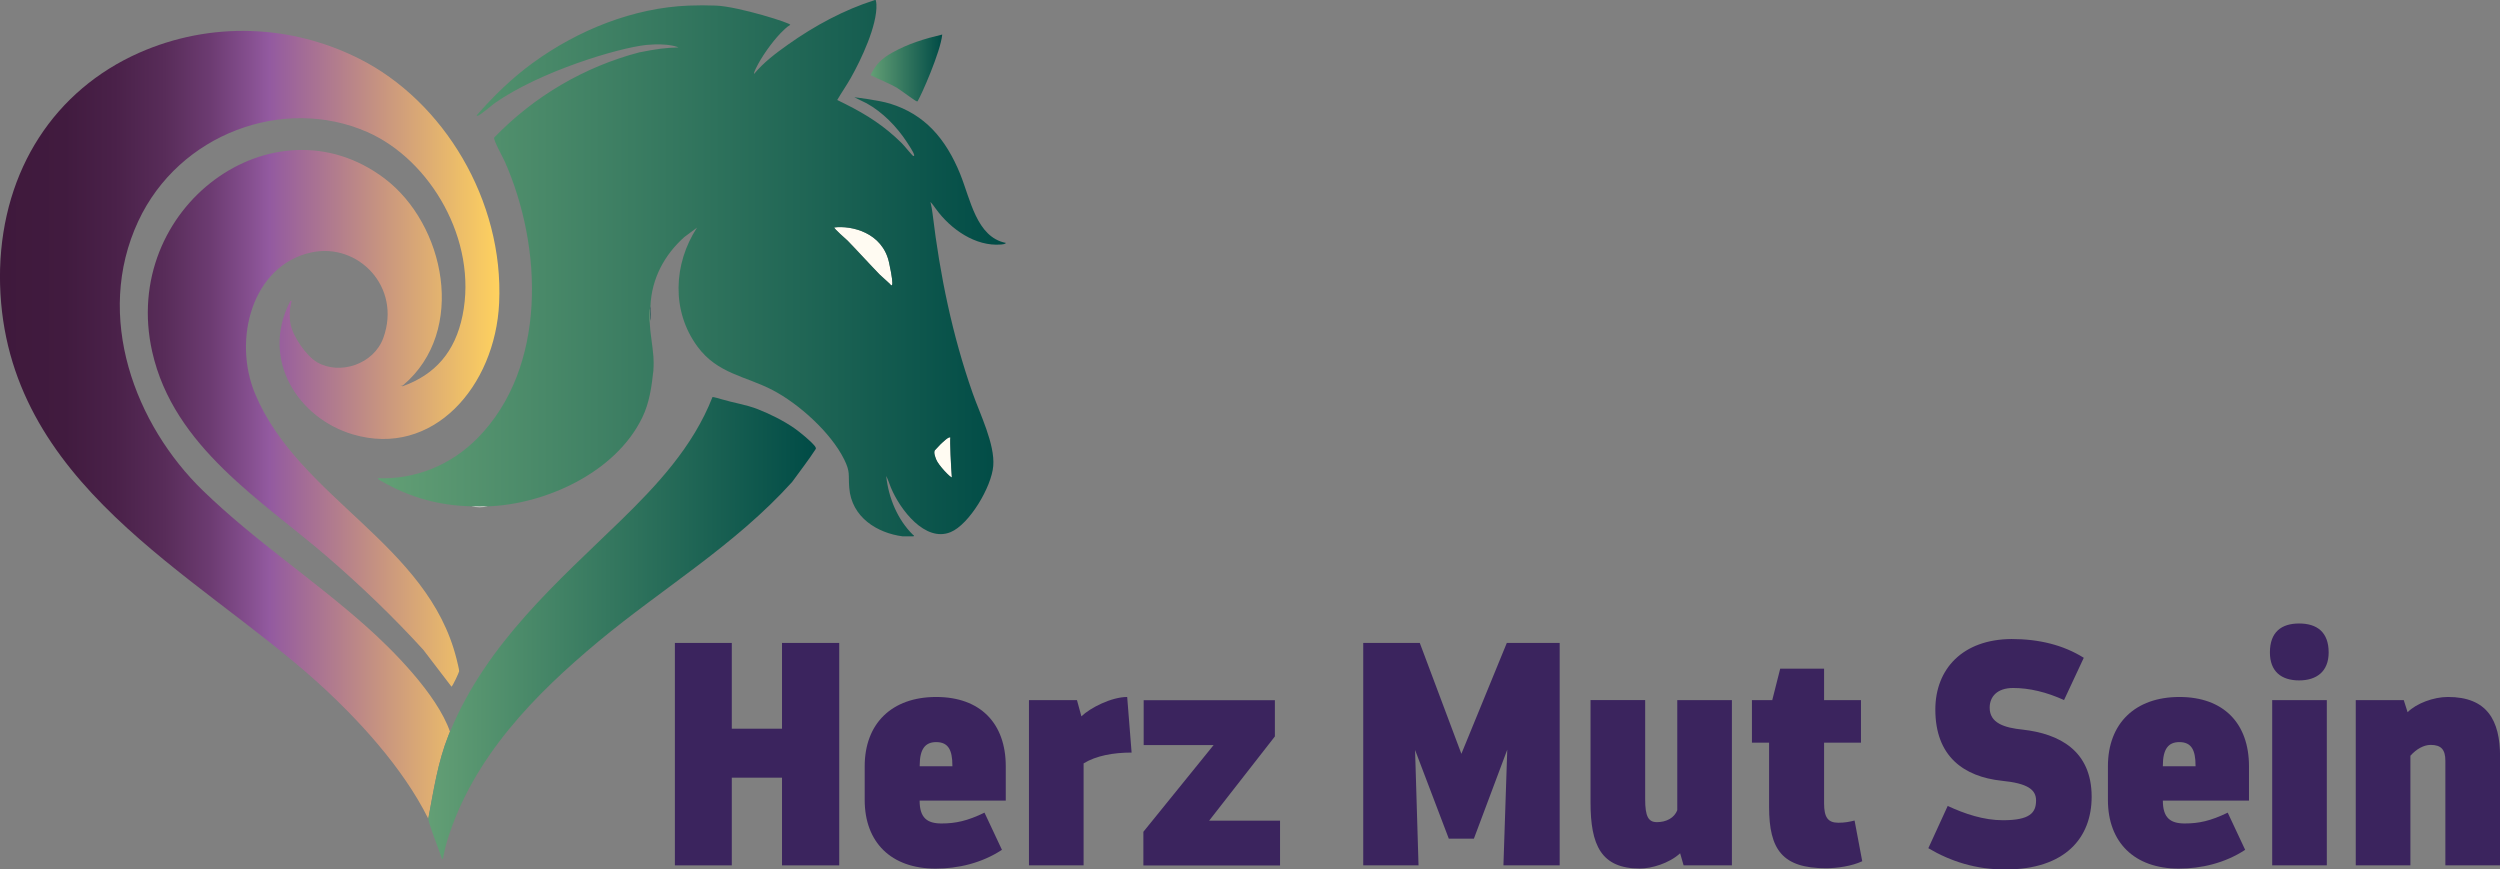 <?xml version="1.0" encoding="UTF-8"?> <svg xmlns="http://www.w3.org/2000/svg" xmlns:xlink="http://www.w3.org/1999/xlink" id="Ebene_2" data-name="Ebene 2" viewBox="0 0 339.54 118.09"><rect x="0" y="0" width="339.54" height="118.09" fill="#808080" stroke="none"/><defs><style> .cls-1 { fill: #3b245e; } .cls-2 { fill: #fffbf2; } .cls-3 { fill: url(#Unbenannter_Verlauf_548-5); } .cls-4 { fill: #d4dad4; } .cls-5 { fill: url(#Unbenannter_Verlauf_944); } .cls-6 { fill: url(#Unbenannter_Verlauf_548-4); } .cls-7 { fill: url(#Unbenannter_Verlauf_548-2); } .cls-8 { fill: url(#Unbenannter_Verlauf_548-3); } .cls-9 { fill: url(#Unbenannter_Verlauf_548); } </style><linearGradient id="Unbenannter_Verlauf_944" data-name="Unbenannter Verlauf 944" x1="0" y1="57.69" x2="67.84" y2="57.69" gradientUnits="userSpaceOnUse"><stop offset="0" stop-color="#3f193c"></stop><stop offset=".13" stop-color="#411b3f"></stop><stop offset=".23" stop-color="#4a2149"></stop><stop offset=".33" stop-color="#582c59"></stop><stop offset=".42" stop-color="#6c3b71"></stop><stop offset=".5" stop-color="#854f8f"></stop><stop offset=".54" stop-color="#935aa0"></stop><stop offset="1" stop-color="#ffd25e"></stop></linearGradient><linearGradient id="Unbenannter_Verlauf_548" data-name="Unbenannter Verlauf 548" x1="51.29" y1="36.4" x2="136.6" y2="36.4" gradientUnits="userSpaceOnUse"><stop offset="0" stop-color="#639f75"></stop><stop offset="1" stop-color="#004b46"></stop></linearGradient><linearGradient id="Unbenannter_Verlauf_548-2" data-name="Unbenannter Verlauf 548" x1="58.16" y1="85.3" x2="110.79" y2="85.3" xlink:href="#Unbenannter_Verlauf_548"></linearGradient><linearGradient id="Unbenannter_Verlauf_548-3" data-name="Unbenannter Verlauf 548" x1="118.23" y1="9.23" x2="127.97" y2="9.23" xlink:href="#Unbenannter_Verlauf_548"></linearGradient><linearGradient id="Unbenannter_Verlauf_548-4" data-name="Unbenannter Verlauf 548" x1="88.2" y1="42.68" x2="88.34" y2="42.68" xlink:href="#Unbenannter_Verlauf_548"></linearGradient><linearGradient id="Unbenannter_Verlauf_548-5" data-name="Unbenannter Verlauf 548" x1="88.73" y1="49.33" x2="88.79" y2="49.33" xlink:href="#Unbenannter_Verlauf_548"></linearGradient></defs><g id="Ebene_1-2" data-name="Ebene 1"><g><path class="cls-5" d="M60.91,99.85c.07-.16.14-.33.2-.49-1.77-5.1-7.87-11.17-11.33-14.25-7.22-6.43-15.24-11.71-22.2-18.46-9.22-8.93-14.84-23.65-8.8-36.61,5.55-11.91,19.77-17.08,31.1-12.11,8.59,3.77,15.02,14.73,12.94,24.92-1.01,4.96-3.72,8.02-8.13,9.61l-.32-.08c.16,0,.26.05.4-.08,8.68-7.35,5.69-21.87-2.58-28.09-14.97-11.26-35.92,3.92-31.52,23.55,2.92,13.01,15,20.25,23.95,28.01,4.49,3.89,8.83,8.05,12.87,12.48l3.83,5.01c.15-.06,1.01-1.89,1.04-2.1.02-.15-.28-1.39-.35-1.65-3.89-15.63-21.36-21.8-27.33-35.95-3.15-7.46-.4-17.56,7.62-19.28,6.32-1.36,12.25,4.66,9.77,11.59-1.3,3.62-5.94,5.12-9.02,3.32-1.43-.84-3.22-3.4-3.58-5.12-.3-1.44.05-2.77.05-2.77,0-.04.21-.7-.1-.4-4.13,7.99,1.14,15.93,8.51,18.1,10.9,3.21,19.33-6.56,19.86-17.83.66-13.95-7.56-27.46-19.03-33.21-9.28-4.65-20.15-5.09-29.89-.78C7.46,12.25.4,22.98.01,36.5c-.02.7-.02,1.44,0,2.15.75,27.05,26.54,39.07,43.07,53.98,5.46,4.93,11.63,11.6,15.08,18.55,0,0,0,0,0,0,.74-3.88,1.28-7.64,2.75-11.33Z"></path><path class="cls-2" d="M129.27,64.83c-.11-1.32-.29-5.05-.2-5.4-.18-.22-1.03.63-1.36.93-.1.09-.73.76-.76.81-.17.32.06.87.19,1.23.29.77,1.94,2.5,2.13,2.43Z"></path><path class="cls-2" d="M113.32,30.89c-.13.1,1.66,1.65,1.81,1.8,1.49,1.48,2.87,3.13,4.35,4.6.12.12,1.15,1.03,1.36,1.24.1.1.81,1.29-.08-2.85-.89-4.13-5.11-5.07-7.44-4.79Z"></path><path class="cls-9" d="M130.4,23.61c-1.95-4.76-4.78-8.07-9.5-9.53-1.66-.51-4.87-.87-4.87-.87l1.69.83c2.16,1.2,4.07,3.15,5.47,5.29.25.38.85,1.28.96,1.68.04.14-.02.22-.15.16-.1-.05-1.26-1.47-1.54-1.74-2.34-2.31-4.71-3.83-7.58-5.27-.4-.2-.7-.35-1.17-.58.59-1.02,1.27-1.98,1.85-3.01,1.38-2.44,3.61-7.13,3.47-9.98,0-.21-.05-.4-.1-.59h-.1c-4.2,1.34-8.18,3.48-11.83,6.07-1.62,1.15-3.29,2.4-4.58,3.97-.05-.19.15-.55.23-.73.75-1.57,2.19-3.58,3.36-4.8.31-.32.88-.89,1.31-1.13.32-.18-7.02-2.5-10.07-2.62-1.19-.05-2.53-.05-3.71,0-7.46.29-14.99,3.29-21.13,7.75-2.83,2.05-5.33,4.48-7.67,7.15-.01.08.1.07.15.06.35-.08,1.88-1.41,2.33-1.73,6.1-4.28,16.7-7.48,20.59-7.89,3.14-.28,4.33.34,4.33.34-1.79.05-2.93.2-5.35.68-7.36,1.94-14.21,5.9-19.68,11.57-.11.33,1.19,2.69,1.43,3.21,5.22,11.76,5.71,28.02-3.63,37.55-3.68,3.76-8.55,5.69-13.61,5.5.06.16.35.3.5.39,3.86,2.24,7.87,3.33,12.25,3.43.73.02,1.48.02,2.21,0,7.59-.25,17.28-4.45,20.97-12.06.97-2,1.27-4.16,1.51-6.38v-1.96c-.12-1.51-.43-3.1-.5-4.58-.03-.67-.06-1.55.1-2.18.15-3.83,1.95-7.05,4.62-9.43l1.7-1.26c-3.2,4.93-3.49,11.31.06,16.14,2.73,3.72,6.53,4,10.21,5.92,3.48,1.81,7.87,5.69,9.72,9.41.86,1.74.55,2.03.69,3.84.31,4.07,3.85,6.16,7.22,6.61h1.51c.15-.14.04-.09-.07-.2-2.08-2.05-3.31-4.96-3.64-7.99.27.51.44,1.08.63,1.55,1.26,3.05,4.68,7.49,8.12,6.07,2.53-1.04,5.56-6.13,5.79-8.98.25-2.97-1.83-7.11-2.81-9.93-2.74-7.83-4.42-15.92-5.43-24.33-.06-.54-.16-1.07-.29-1.6.3.31.47.57.74.94,2.01,2.78,5.4,5.13,8.85,4.84.13-.01.61-.05.65-.22-3.99-.78-4.81-5.94-6.2-9.35ZM115.12,32.69c-.15-.15-1.94-1.7-1.81-1.8,2.32-.28,6.54.66,7.44,4.79.89,4.13.18,2.94.08,2.85-.21-.21-1.24-1.11-1.36-1.24M126.96,61.17s.66-.72.76-.81c.33-.3,1.17-1.15,1.36-.93-.09.35.09,4.08.2,5.4-.19.06-1.84-1.66-2.13-2.43-.13-.35-.36-.91-.19-1.23Z"></path><path class="cls-7" d="M110.61,60.52c-.55-.67-1.96-1.82-2.68-2.33-1.51-1.06-3.44-2-5.02-2.62-1.59-.62-3.3-.86-4.82-1.32-.17-.05-1.26-.37-1.32-.33-2.64,6.77-7.6,12.04-12.55,16.86-8.3,8.07-18.13,16.55-23.09,28.58-.07.16-.14.32-.2.49-1.47,3.69-2.02,7.45-2.75,11.33,0,0,0,0,0,0-.07.4,1.16,3.52,1.77,5.22.04.11.04.26.19.28.18-.82.34-1.67.59-2.47,3.48-11.4,12.05-20.01,20.55-27.09,8.69-7.23,18.51-13.03,26.3-21.66,1.08-1.5,2.22-2.94,3.23-4.51.02-.13-.1-.32-.18-.42Z"></path><path class="cls-8" d="M121.85,11.95c.46.27,2.44,1.77,2.66,1.81.17.03.12-.06.18-.14.38-.57,3.06-6.57,3.28-8.93-2.34.55-4.68,1.26-6.81,2.47-1.38.78-2.19,1.51-2.92,3.04,1.19.62,2.44,1.06,3.61,1.74Z"></path><path class="cls-4" d="M64.04,68.76c.65.18,1.56.18,2.21,0-.73.02-1.48.02-2.21,0Z"></path><path class="cls-6" d="M88.23,43.77c.21-.66.07-1.48.1-2.18-.16.64-.13,1.51-.1,2.18Z"></path><path class="cls-3" d="M88.73,48.35v1.96c.09-.86.07-1.12,0-1.96Z"></path><g><path class="cls-1" d="M113.98,87.32v30.21h-7.77v-11.91h-6.82v11.91h-7.73v-30.21h7.73v11.65h6.82v-11.65h7.77Z"></path><path class="cls-1" d="M127.88,111.84c1.9,0,3.5-.34,5.83-1.47l2.37,5.05c-2.76,1.81-5.96,2.55-9.02,2.55-6.04,0-9.62-3.58-9.62-9.32v-4.58c0-5.83,3.71-9.41,9.71-9.41s9.45,3.58,9.45,9.41v4.66h-11.7c0,2.37,1.04,3.11,2.98,3.11ZM129.35,104.07v-.09c0-2.12-.56-3.19-2.2-3.19-1.47,0-2.24.91-2.24,3.19v.09h4.45Z"></path><path class="cls-1" d="M147.17,103.68v13.85h-7.42v-22.44h6.52l.6,2.2c1.21-1.17,4.1-2.63,6.22-2.63l.6,7.55c-2.5,0-4.83.43-6.52,1.47Z"></path><path class="cls-1" d="M173.85,111.45v6.09h-18.56v-4.57l9.54-11.78h-9.5v-6.09h17.82v4.92l-8.93,11.44h9.62Z"></path><path class="cls-1" d="M211.83,87.32v30.21h-7.64l.52-15.71-4.53,12.08h-3.41l-4.58-12.04.47,15.67h-7.51v-30.21h7.68l5.65,15.06,6.17-15.06h7.16Z"></path><path class="cls-1" d="M235.22,95.09v22.44h-6.56l-.47-1.64c-1.51,1.38-3.88,2.07-5.48,2.07-5.27,0-6.69-3.19-6.69-8.98v-13.9h7.42v13.47c0,2.33.43,3.11,1.6,3.11,1.25,0,2.37-.56,2.76-1.64v-14.93h7.42Z"></path><path class="cls-1" d="M252.92,116.97c-1.38.65-3.37.95-4.92.95-5.91,0-7.73-2.5-7.73-8.33v-8.72h-2.33v-5.78h2.76l1.08-4.27h5.96v4.27h5.01v5.78h-5.01v8.24c0,1.9.52,2.63,1.94,2.63.91,0,1.51-.13,2.2-.3l1.04,5.52Z"></path><path class="cls-1" d="M272.04,111.4c3.62,0,4.49-.99,4.49-2.68,0-1.47-1.12-2.33-4.66-2.68-5.18-.56-9.02-3.32-9.02-9.67,0-5.52,3.71-9.54,10.36-9.58,3.75,0,7.04.82,9.8,2.55l-2.68,5.74c-2.37-1.08-4.7-1.64-6.91-1.64s-3.19,1.21-3.19,2.68c0,2.07,1.94,2.72,4.53,2.98,4.88.56,9.32,2.81,9.32,9.11,0,5.57-3.58,9.88-11.74,9.88-3.97,0-7.38-1.08-10.44-2.89l2.63-5.74c2.33,1.08,4.88,1.94,7.51,1.94Z"></path><path class="cls-1" d="M296.73,111.84c1.9,0,3.5-.34,5.83-1.47l2.37,5.05c-2.76,1.81-5.96,2.55-9.02,2.55-6.04,0-9.62-3.58-9.62-9.32v-4.58c0-5.83,3.71-9.41,9.71-9.41s9.45,3.58,9.45,9.41v4.66h-11.7c0,2.37,1.04,3.11,2.98,3.11ZM298.19,104.07v-.09c0-2.12-.56-3.19-2.2-3.19-1.47,0-2.24.91-2.24,3.19v.09h4.45Z"></path><path class="cls-1" d="M312.26,92.41c-2.42,0-3.97-1.21-3.97-3.8,0-2.76,1.55-3.93,3.97-3.93s4.01,1.17,4.01,3.93c0,2.59-1.64,3.8-4.01,3.8ZM316.02,117.53h-7.42v-22.44h7.42v22.44Z"></path><path class="cls-1" d="M339.54,102.77v14.76h-7.42v-14.2c0-1.51-.56-2.16-1.99-2.16-.95,0-1.94.56-2.76,1.47v14.89h-7.42v-22.44h6.52l.52,1.64c1.21-1.21,3.54-2.07,5.48-2.07,5.31,0,7.08,3.15,7.08,8.11Z"></path></g></g></g></svg> 
